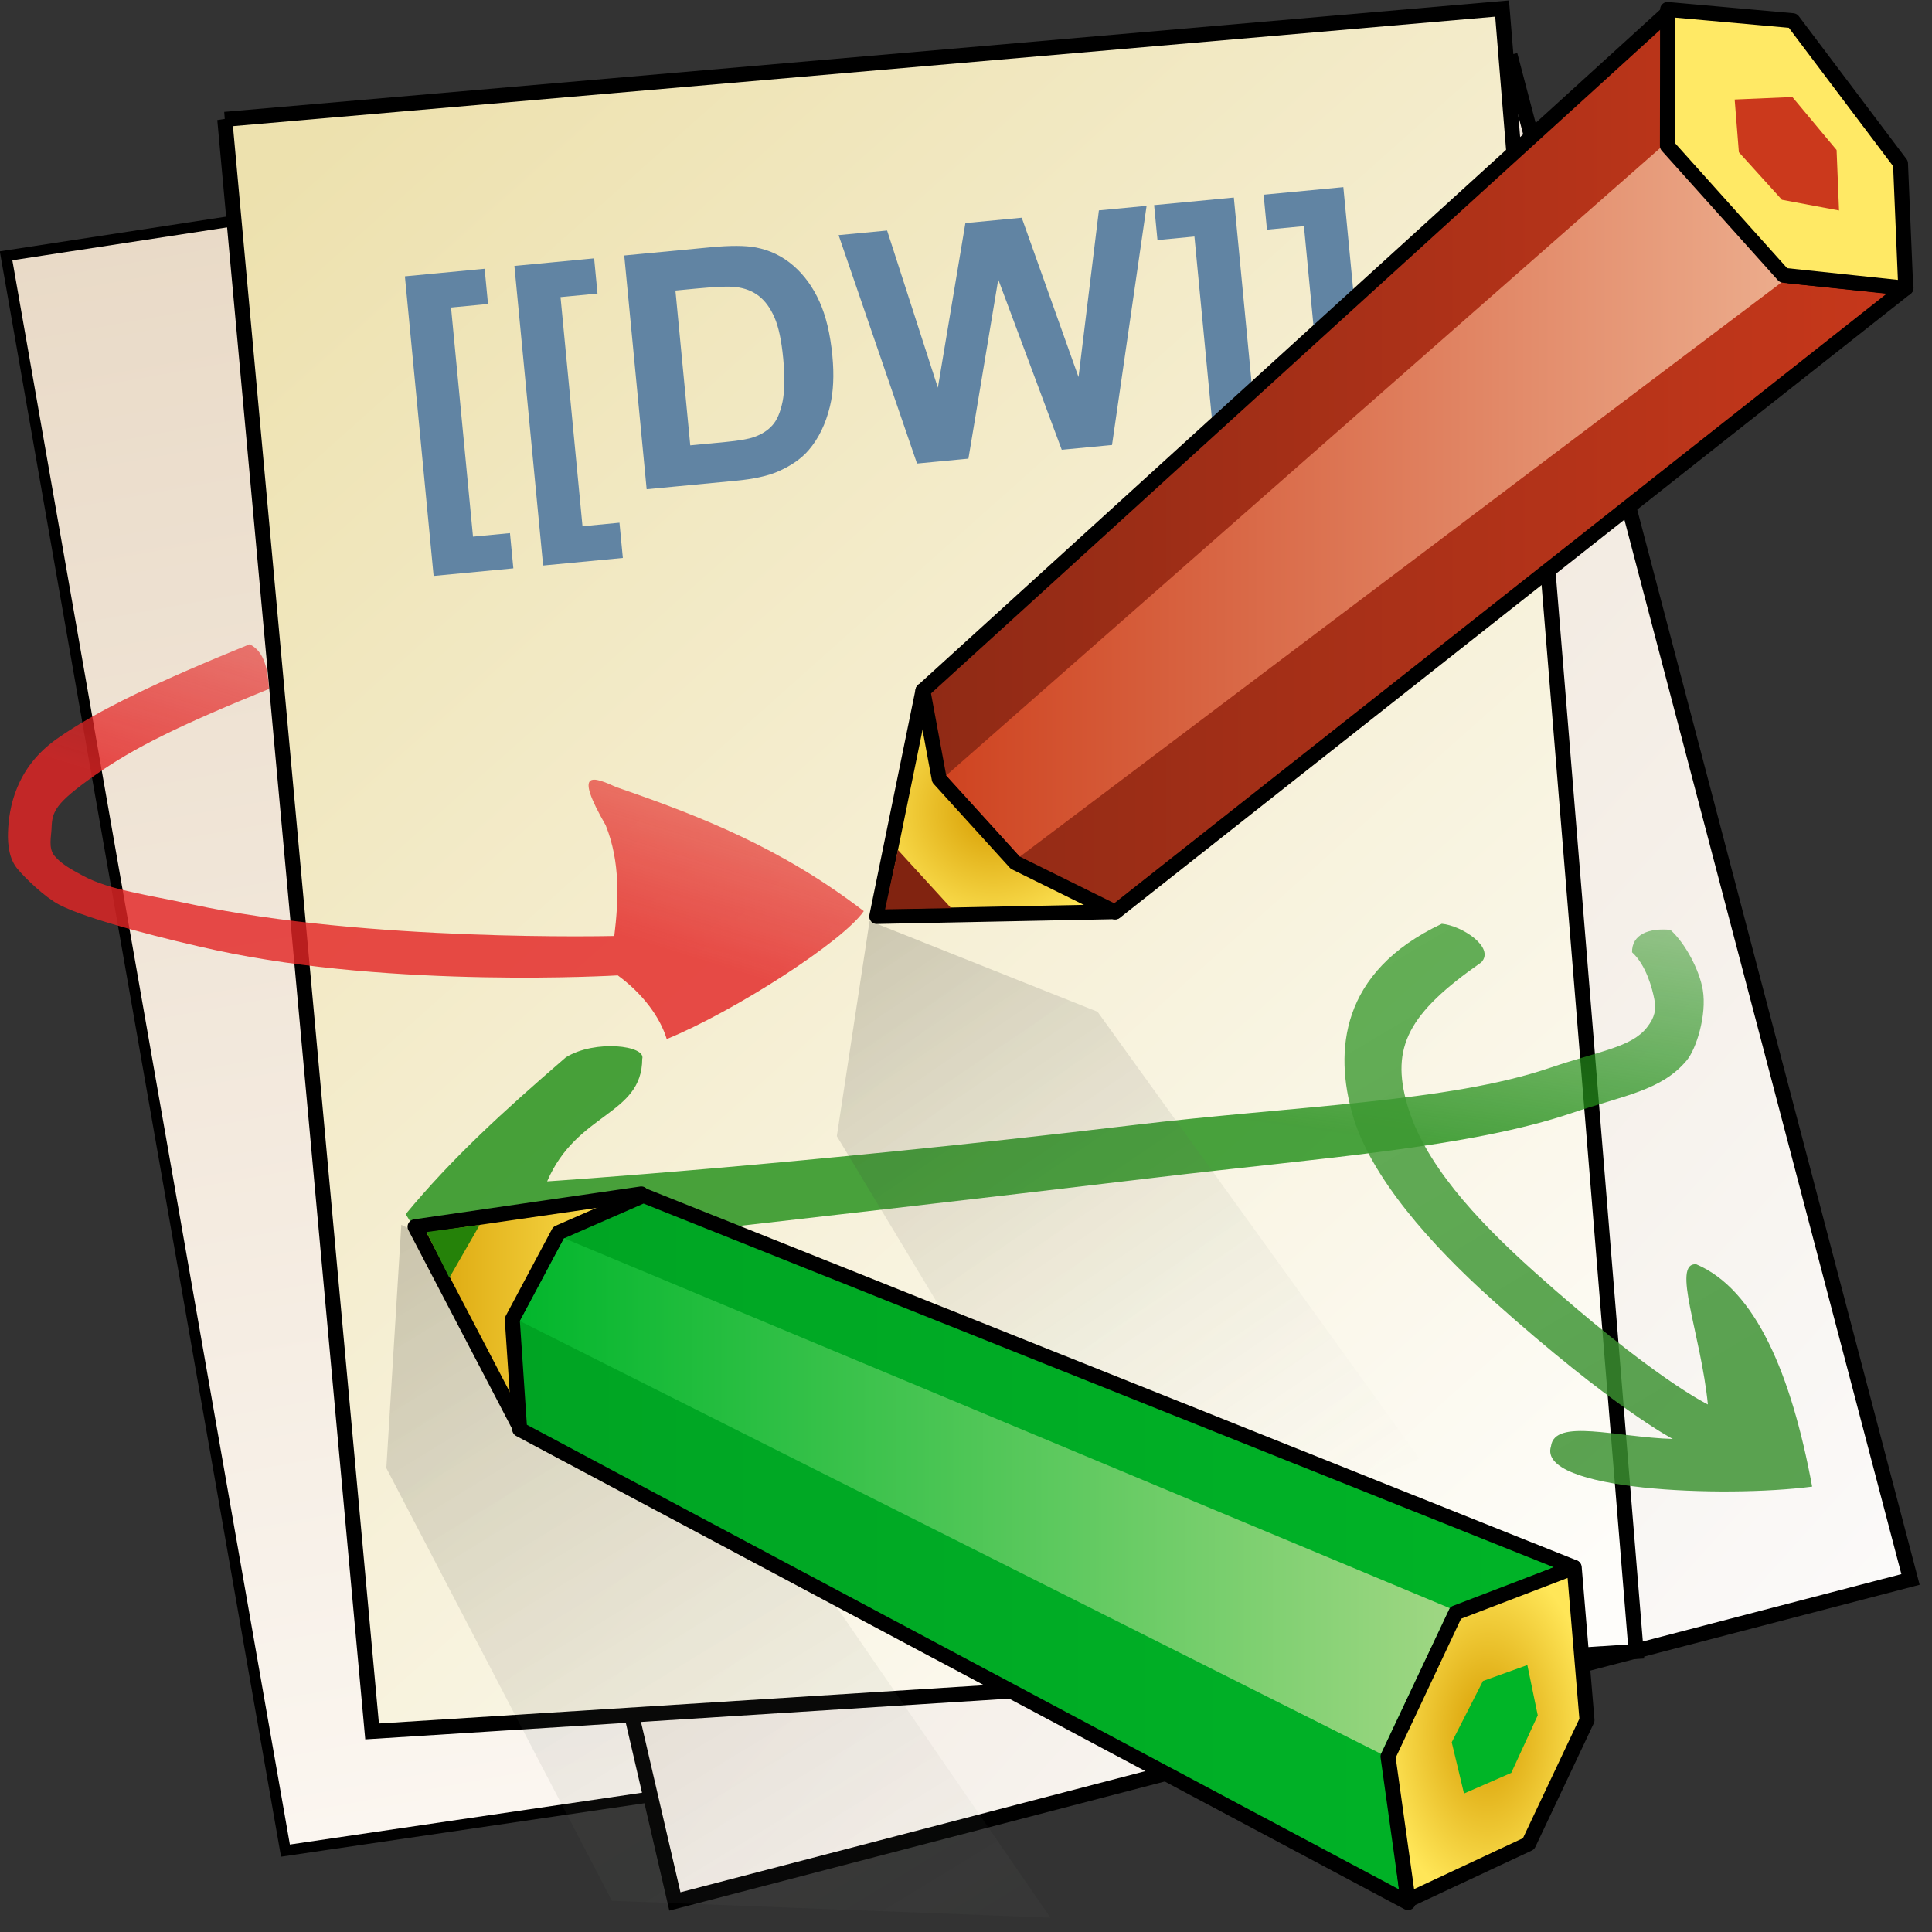 <?xml version="1.0" encoding="UTF-8" standalone="no"?>
<!-- Created with Inkscape (http://www.inkscape.org/) -->

<svg xmlns:dc="http://purl.org/dc/elements/1.1/" xmlns:cc="http://creativecommons.org/ns#" xmlns:rdf="http://www.w3.org/1999/02/22-rdf-syntax-ns#" xmlns:svg="http://www.w3.org/2000/svg" xmlns="http://www.w3.org/2000/svg" xmlns:xlink="http://www.w3.org/1999/xlink" xmlns:sodipodi="http://sodipodi.sourceforge.net/DTD/sodipodi-0.dtd" xmlns:inkscape="http://www.inkscape.org/namespaces/inkscape" width="100%" height="100%" id="svg2" sodipodi:version="0.32" inkscape:version="0.48.1 " sodipodi:docname="dokuwiki-logo.svg" version="1.1" viewBox="0 0 129 129" preserveAspectRatio="xMidYMid slice">
  <rect x="0" y="0" width="129" height="129" fill="#333333" stroke="none"/>
  <title
     id="title3181">DokuWiki Logo</title>
  <defs
     id="defs4">
    <linearGradient
       id="linearGradient2624">
      <stop
         style="stop-color:#3a9030;stop-opacity:0.837;"
         offset="0"
         id="stop2626" />
      <stop
         style="stop-color:#3d9c32;stop-opacity:0.796;"
         offset="1"
         id="stop2628" />
    </linearGradient>
    <linearGradient
       id="linearGradient2612">
      <stop
         style="stop-color:#25901b;stop-opacity:0.837;"
         offset="0"
         id="stop2614" />
      <stop
         style="stop-color:#25901b;stop-opacity:0.378;"
         offset="1"
         id="stop2616" />
    </linearGradient>
    <linearGradient
       id="linearGradient2600">
      <stop
         style="stop-color:#e32525;stop-opacity:0.816;"
         offset="0"
         id="stop2602" />
      <stop
         style="stop-color:#e32525;stop-opacity:0.571;"
         offset="1"
         id="stop2604" />
    </linearGradient>
    <marker
       inkscape:stockid="TriangleOutL"
       orient="auto"
       refY="0"
       refX="0"
       id="TriangleOutL"
       style="overflow:visible">
      <path
         id="path2488"
         d="m 5.77,0 -8.65,5 0,-10 8.65,5 z"
         style="fill-rule:evenodd;stroke:#000000;stroke-width:1pt;marker-start:none"
         transform="scale(0.8,0.8)"
         inkscape:connector-curvature="0" />
    </marker>
    <marker
       inkscape:stockid="Arrow2Lstart"
       orient="auto"
       refY="0"
       refX="0"
       id="Arrow2Lstart"
       style="overflow:visible">
      <path
         id="path2571"
         style="font-size:12px;fill-rule:evenodd;stroke-width:0.625;stroke-linejoin:round"
         d="M 8.719,4.034 -2.207,0.016 8.719,-4.002 c -1.745,2.372 -1.735,5.617 -6e-7,8.035 z"
         transform="matrix(1.1,0,0,1.1,-5.5,0)"
         inkscape:connector-curvature="0" />
    </marker>
    <linearGradient
       id="linearGradient2408">
      <stop
         id="stop2410"
         offset="0"
         style="stop-color:#000000;stop-opacity:0.173;" />
      <stop
         id="stop2412"
         offset="1"
         style="stop-color:#c7cec2;stop-opacity:0;" />
    </linearGradient>
    <linearGradient
       id="linearGradient2389">
      <stop
         style="stop-color:#000000;stop-opacity:0.173;"
         offset="0"
         id="stop2391" />
      <stop
         style="stop-color:#c7cec2;stop-opacity:0;"
         offset="1"
         id="stop2393" />
    </linearGradient>
    <linearGradient
       id="linearGradient2370">
      <stop
         style="stop-color:#fbfaf9;stop-opacity:1;"
         offset="0"
         id="stop2372" />
      <stop
         style="stop-color:#e9dac7;stop-opacity:1;"
         offset="1"
         id="stop2374" />
    </linearGradient>
    <linearGradient
       id="linearGradient2364">
      <stop
         id="stop2366"
         offset="0"
         style="stop-color:#fbf6f0;stop-opacity:1;" />
      <stop
         id="stop2368"
         offset="1"
         style="stop-color:#e9dac7;stop-opacity:1;" />
    </linearGradient>
    <linearGradient
       id="linearGradient2348">
      <stop
         style="stop-color:#fbf6f0;stop-opacity:1;"
         offset="0"
         id="stop2350" />
      <stop
         style="stop-color:#e9dac7;stop-opacity:1;"
         offset="1"
         id="stop2352" />
    </linearGradient>
    <linearGradient
       id="linearGradient2332">
      <stop
         style="stop-color:#ede1ae;stop-opacity:1;"
         offset="0"
         id="stop2334" />
      <stop
         style="stop-color:#fefdfa;stop-opacity:1;"
         offset="1"
         id="stop2336" />
    </linearGradient>
    <linearGradient
       id="linearGradient2249">
      <stop
         style="stop-color:#00a423;stop-opacity:1;"
         offset="0"
         id="stop2251" />
      <stop
         style="stop-color:#00b427;stop-opacity:1;"
         offset="1"
         id="stop2253" />
    </linearGradient>
    <linearGradient
       id="linearGradient2229">
      <stop
         id="stop2231"
         offset="0"
         style="stop-color:#00b62b;stop-opacity:1;" />
      <stop
         id="stop2233"
         offset="1"
         style="stop-color:#a1d784;stop-opacity:1;" />
    </linearGradient>
    <linearGradient
       id="linearGradient2213">
      <stop
         style="stop-color:#000000;stop-opacity:1;"
         offset="0"
         id="stop2215" />
      <stop
         style="stop-color:#000000;stop-opacity:0;"
         offset="1"
         id="stop2217" />
    </linearGradient>
    <linearGradient
       id="linearGradient2360">
      <stop
         style="stop-color:#d69c00;stop-opacity:1;"
         offset="0"
         id="stop2362" />
      <stop
         style="stop-color:#ffe658;stop-opacity:1;"
         offset="1"
         id="stop2364" />
    </linearGradient>
    <linearGradient
       id="linearGradient2352">
      <stop
         id="stop2354"
         offset="0"
         style="stop-color:#ce411e;stop-opacity:1;" />
      <stop
         id="stop2356"
         offset="1"
         style="stop-color:#ecad8d;stop-opacity:1;" />
    </linearGradient>
    <linearGradient
       id="linearGradient2336">
      <stop
         style="stop-color:#8f2a15;stop-opacity:1;"
         offset="0"
         id="stop2338" />
      <stop
         style="stop-color:#c8381b;stop-opacity:1;"
         offset="1"
         id="stop2340" />
    </linearGradient>
    <linearGradient
       inkscape:collect="always"
       xlink:href="#linearGradient2336"
       id="linearGradient2342"
       x1="219.213"
       y1="189.016"
       x2="286.227"
       y2="189.016"
       gradientUnits="userSpaceOnUse" />
    <linearGradient
       inkscape:collect="always"
       xlink:href="#linearGradient2352"
       id="linearGradient2350"
       x1="219.663"
       y1="192.733"
       x2="277.876"
       y2="192.733"
       gradientUnits="userSpaceOnUse" />
    <radialGradient
       inkscape:collect="always"
       xlink:href="#linearGradient2360"
       id="radialGradient2366"
       cx="224.414"
       cy="212.8"
       fx="224.414"
       fy="212.8"
       r="8.681"
       gradientTransform="matrix(1,0,0,0.984,0,3.367)"
       gradientUnits="userSpaceOnUse" />
    <linearGradient
       inkscape:collect="always"
       xlink:href="#linearGradient2249"
       id="linearGradient2227"
       x1="192.039"
       y1="262.258"
       x2="263.671"
       y2="262.258"
       gradientUnits="userSpaceOnUse" />
    <linearGradient
       inkscape:collect="always"
       xlink:href="#linearGradient2229"
       id="linearGradient2247"
       x1="191.751"
       y1="258.916"
       x2="255.656"
       y2="258.916"
       gradientUnits="userSpaceOnUse" />
    <radialGradient
       inkscape:collect="always"
       xlink:href="#linearGradient2360"
       id="radialGradient2317"
       cx="257.411"
       cy="274.642"
       fx="257.411"
       fy="274.642"
       r="7.144"
       gradientTransform="matrix(1,0,0,1.631,0,-173.405)"
       gradientUnits="userSpaceOnUse" />
    <linearGradient
       inkscape:collect="always"
       xlink:href="#linearGradient2360"
       id="linearGradient2325"
       x1="184.071"
       y1="246.359"
       x2="201.406"
       y2="246.359"
       gradientUnits="userSpaceOnUse" />
    <linearGradient
       inkscape:collect="always"
       xlink:href="#linearGradient2332"
       id="linearGradient2346"
       x1="162.764"
       y1="184.993"
       x2="240.849"
       y2="289.503"
       gradientUnits="userSpaceOnUse" />
    <linearGradient
       inkscape:collect="always"
       xlink:href="#linearGradient2348"
       id="linearGradient2354"
       x1="140.158"
       y1="303.79"
       x2="136.142"
       y2="195.872"
       gradientUnits="userSpaceOnUse" />
    <linearGradient
       inkscape:collect="always"
       xlink:href="#linearGradient2370"
       id="linearGradient2362"
       x1="286.156"
       y1="262.287"
       x2="185.813"
       y2="172.324"
       gradientUnits="userSpaceOnUse" />
    <linearGradient
       inkscape:collect="always"
       xlink:href="#linearGradient2389"
       id="linearGradient2395"
       x1="213.966"
       y1="220.072"
       x2="244.791"
       y2="265.404"
       gradientUnits="userSpaceOnUse" />
    <linearGradient
       inkscape:collect="always"
       xlink:href="#linearGradient2408"
       id="linearGradient2406"
       x1="184.306"
       y1="241.528"
       x2="224.674"
       y2="307.528"
       gradientUnits="userSpaceOnUse" />
    <linearGradient
       inkscape:collect="always"
       xlink:href="#linearGradient2600"
       id="linearGradient2606"
       x1="202.418"
       y1="222.051"
       x2="206.06"
       y2="210.356"
       gradientUnits="userSpaceOnUse" />
    <linearGradient
       inkscape:collect="always"
       xlink:href="#linearGradient2612"
       id="linearGradient2618"
       x1="248.622"
       y1="234.522"
       x2="251.644"
       y2="213.122"
       gradientUnits="userSpaceOnUse" />
    <linearGradient
       inkscape:collect="always"
       xlink:href="#linearGradient2624"
       id="linearGradient2630"
       x1="275.718"
       y1="251.564"
       x2="255.684"
       y2="217.94"
       gradientUnits="userSpaceOnUse" />
    <linearGradient
       inkscape:collect="always"
       xlink:href="#linearGradient2352"
       id="linearGradient2640"
       gradientUnits="userSpaceOnUse"
       x1="219.663"
       y1="192.733"
       x2="277.876"
       y2="192.733" />
    <linearGradient
       inkscape:collect="always"
       xlink:href="#linearGradient2336"
       id="linearGradient2643"
       gradientUnits="userSpaceOnUse"
       x1="219.213"
       y1="189.016"
       x2="286.227"
       y2="189.016" />
    <radialGradient
       inkscape:collect="always"
       xlink:href="#linearGradient2360"
       id="radialGradient2647"
       gradientUnits="userSpaceOnUse"
       gradientTransform="matrix(1,0,0,0.984,0,3.367)"
       cx="224.414"
       cy="212.8"
       fx="224.414"
       fy="212.8"
       r="8.681" />
  </defs>
  <sodipodi:namedview
     id="base"
     pagecolor="#ffffff"
     bordercolor="#666666"
     borderopacity="1.0"
     inkscape:pageopacity="0.0"
     inkscape:pageshadow="2"
     inkscape:zoom="2.03"
     inkscape:cx="35.144424"
     inkscape:cy="83.160427"
     inkscape:document-units="px"
     inkscape:current-layer="layer3"
     inkscape:window-width="1366"
     inkscape:window-height="716"
     inkscape:window-x="-8"
     inkscape:window-y="-8"
     showguides="true"
     inkscape:guide-bbox="true"
     showgrid="false"
     fit-margin-top="0"
     fit-margin-left="0"
     fit-margin-right="0"
     fit-margin-bottom="0"
     inkscape:window-maximized="1"
     inkscape:showpageshadow="false"
     showborder="true"
     borderlayer="false" />
  <g
     inkscape:groupmode="layer"
     id="layer3"
     inkscape:label="paper"
     style="display:inline"
     transform="translate(-158.106,-158.673)">
    <g
       id="g1419"
       transform="matrix(1,0,0,0.996,0.015,0.896)">
      <g
         id="g2376">
        <path
           transform="matrix(0.99,-0.141,0.201,0.98,0,0)"
           style="fill:url(#linearGradient2354);fill-opacity:1;fill-rule:evenodd;stroke:#000000;stroke-width:0.722px;stroke-linecap:butt;stroke-linejoin:miter;stroke-opacity:1;display:inline"
           d="m 120.215,196.438 70.907,-0.792 -2.403,109.053 -71.718,0.373 3.214,-108.634 z"
           id="rect1422"
           sodipodi:nodetypes="ccccc"
           inkscape:connector-curvature="0" />
        <path
           style="fill:url(#linearGradient2362);fill-opacity:1;fill-rule:evenodd;stroke:#000000;stroke-width:1px;stroke-linecap:butt;stroke-linejoin:miter;stroke-opacity:1;display:inline"
           d="m 179.2,182.087 79.842,-19.517 26.614,101.724 -82.503,21.587 -23.953,-103.794 z"
           id="rect1425"
           sodipodi:nodetypes="ccccc"
           inkscape:connector-curvature="0" />
        <path
           transform="matrix(0.996,-0.093,0.081,0.997,0,0)"
           style="fill:url(#linearGradient2346);fill-opacity:1;fill-rule:evenodd;stroke:#000000;stroke-width:1.004px;stroke-linecap:butt;stroke-linejoin:miter;stroke-opacity:1;display:inline"
           d="m 159.014,181.744 85.586,0.534 0,110.474 -84.534,-2.513 -1.052,-108.496 z"
           id="rect1419"
           sodipodi:nodetypes="ccccc"
           inkscape:connector-curvature="0" />
      </g>
      <path
         id="text2382"
         d="m 167.551,214.008 0,-20.185 5.35,0 0,2.374 -2.481,0 0,15.437 2.481,0 0,2.374 -5.35,0 m 7.348,0 0,-20.185 5.35,0 0,2.374 -2.481,0 0,15.437 2.481,0 0,2.374 -5.35,0 m 7.369,-20.185 5.812,0 c 1.311,2e-5 2.31,0.1 2.997,0.301 0.924,0.272 1.715,0.756 2.374,1.45 0.659,0.695 1.16,1.547 1.504,2.557 0.344,1.003 0.516,2.242 0.516,3.717 -10e-6,1.296 -0.161,2.413 -0.483,3.352 -0.394,1.146 -0.956,2.073 -1.687,2.782 -0.551,0.537 -1.296,0.956 -2.234,1.257 -0.702,0.222 -1.64,0.333 -2.814,0.333 l -5.983,0 0,-15.748 m 3.18,2.664 0,10.431 2.374,0 c 0.888,1e-5 1.529,-0.05 1.923,-0.15 0.516,-0.129 0.942,-0.347 1.278,-0.655 0.344,-0.308 0.623,-0.813 0.838,-1.515 0.215,-0.709 0.322,-1.672 0.322,-2.89 -1e-5,-1.217 -0.107,-2.152 -0.322,-2.804 -0.215,-0.652 -0.516,-1.16 -0.902,-1.525 -0.387,-0.365 -0.877,-0.612 -1.472,-0.741 -0.444,-0.1 -1.314,-0.15 -2.61,-0.15 l -1.429,0 m 14.964,13.084 -3.76,-15.748 3.255,0 2.374,10.817 2.879,-10.817 3.781,0 2.761,11 2.417,-11 3.201,0 -3.824,15.748 -3.373,0 -3.137,-11.773 -3.126,11.773 -3.448,0 m 22.763,-15.748 0,20.185 -5.35,0 0,-2.374 2.481,0 0,-15.458 -2.481,0 0,-2.353 5.35,0 m 7.348,0 0,20.185 -5.35,0 0,-2.374 2.481,0 0,-15.458 -2.481,0 0,-2.353 5.35,0"
         style="font-size:12px;font-style:normal;font-weight:normal;line-height:125%;fill:#6184a3;fill-opacity:1;stroke:none;display:inline;font-family:Bitstream Vera Sans"
         transform="matrix(0.995,-0.095,0.095,0.995,0,0)"
         inkscape:connector-curvature="0" />
      <g
         id="g2632"
         style="display:inline">
        <path
           style="fill:url(#linearGradient2606);fill-opacity:1;fill-rule:evenodd;stroke:none;stroke-width:1px;marker-end:none"
           d="m 174.756,201.602 c -6.046,2.467 -10.168,4.419 -12.885,6.351 -2.717,1.931 -3.193,4.6 -3.246,6.266 -0.027,0.833 0.081,1.778 0.632,2.44 0.551,0.662 1.808,1.874 2.758,2.386 1.9,1.023 7.542,2.429 10.519,3.073 11.909,2.576 26.806,1.681 26.806,1.681 1.693,1.245 2.833,2.824 3.269,4.269 4.577,-1.887 11.811,-6.584 13.157,-8.577 -5.451,-4.2 -10.797,-6.333 -16.513,-8.308 -1.599,-0.719 -2.88,-1.226 -0.718,2.556 0.985,2.473 0.858,5.051 0.572,7.418 0,0 -16.527,0.407 -28.238,-2.127 -2.928,-0.633 -5.466,-0.955 -7.219,-1.898 -0.876,-0.472 -1.483,-0.821 -1.916,-1.341 -0.433,-0.52 -0.22,-1.291 -0.201,-1.859 0.037,-1.136 0.253,-1.671 2.862,-3.525 2.608,-1.854 5.654,-3.362 11.659,-5.812 -0.088,-1.291 -0.29,-2.506 -1.297,-2.993 z"
           id="path2414"
           sodipodi:nodetypes="csssssccccccssssscc"
           inkscape:connector-curvature="0" />
        <path
           style="fill:url(#linearGradient2618);fill-opacity:1;fill-rule:evenodd;stroke:none"
           d="m 269.625,220.748 c -1.436,-0.14 -2.58,0.303 -2.561,1.502 0.944,0.857 1.349,2.435 1.486,3.14 0.136,0.705 0.036,1.219 -0.486,1.89 -1.043,1.342 -3.125,1.569 -6.501,2.721 -6.751,2.304 -16.893,2.526 -27.907,3.846 -22.028,2.642 -39.032,3.761 -39.032,3.761 1.983,-4.648 6.328,-4.412 6.349,-8.21 0.274,-0.898 -3.146,-1.316 -5.099,-0.107 -4.267,3.701 -7.592,6.754 -10.694,10.513 l 1.888,3.084 c 0,0 26.13,-2.89 48.198,-5.536 11.034,-1.323 20.956,-1.999 27.81,-4.337 3.427,-1.169 5.96,-1.49 7.641,-3.52 0.632,-0.763 1.352,-3.047 1.068,-4.734 -0.22,-1.302 -1.15,-3.098 -2.16,-4.014 z"
           id="path2608"
           sodipodi:nodetypes="ccsssscccccssssc"
           inkscape:connector-curvature="0" />
        <path
           style="fill:url(#linearGradient2630);fill-opacity:1;fill-rule:evenodd;stroke:none"
           d="m 254.362,220.339 c -6.85,3.242 -7.153,8.609 -5.96,12.799 1.194,4.19 5.263,8.757 9.321,12.406 8.117,7.299 12.06,9.332 12.06,9.332 -3.715,-0.103 -7.899,-1.412 -8.133,0.493 -0.948,2.976 11.491,3.475 17.438,2.702 -1.395,-7.578 -3.793,-13.215 -7.732,-14.903 -1.685,-0.148 0.312,4.724 0.77,9.396 0,0 -3.625,-1.731 -11.605,-8.908 -3.99,-3.588 -7.374,-7.342 -8.473,-11.201 -1.099,-3.859 0.078,-6.12 4.951,-9.532 0.928,-0.995 -1.29,-2.459 -2.638,-2.584 z"
           id="path2620"
           sodipodi:nodetypes="csscccccsscc"
           inkscape:connector-curvature="0" />
      </g>
      <path
         sodipodi:nodetypes="cccccc"
         id="rect2386"
         d="m 213.966,234.578 2.188,-14.429 15.22,6.088 21.494,29.948 -20.406,9.218 -18.495,-30.826 z"
         style="fill:url(#linearGradient2395);fill-opacity:1;stroke:none;display:inline"
         inkscape:connector-curvature="0" />
      <g
         id="g2649"
         style="display:inline">
        <path
           style="fill:url(#radialGradient2647);fill-opacity:1;fill-rule:evenodd;stroke:#000000;stroke-width:1px;stroke-linecap:butt;stroke-linejoin:round;stroke-opacity:1"
           d="m 232.558,219.53 -15.928,0.322 3.088,-15.157 12.84,14.835 z"
           id="path1443"
           sodipodi:nodetypes="cccc"
           inkscape:connector-curvature="0" />
        <path
           style="fill:#812310;fill-opacity:1;fill-rule:evenodd;stroke:none"
           d="m 221.6,219.293 -4.412,0.078 0.854,-3.983 3.558,3.904 z"
           id="path1452"
           sodipodi:nodetypes="cccc"
           inkscape:connector-curvature="0" />
        <path
           style="fill:url(#linearGradient2643);fill-opacity:1;fill-rule:evenodd;stroke:#000000;stroke-width:1px;stroke-linecap:butt;stroke-linejoin:round;stroke-opacity:1"
           d="m 269.442,159.274 0.098,8.915 8.058,8.723 7.759,0.799 -52.807,41.841 -6.665,-3.307 -5.082,-5.618 -1.09,-5.912 49.729,-45.441 z"
           id="rect1437"
           sodipodi:nodetypes="ccccccccc"
           inkscape:connector-curvature="0" />
        <path
           style="fill:url(#linearGradient2640);fill-opacity:1;fill-rule:evenodd;stroke:none"
           d="m 268.948,168.328 8.343,8.827 -51.101,38.683 -4.92,-5.444 47.678,-42.066 z"
           id="rect1446"
           sodipodi:nodetypes="ccccc"
           inkscape:connector-curvature="0" />
        <path
           style="fill:#ffe965;fill-opacity:1;fill-rule:evenodd;stroke:#000000;stroke-width:1px;stroke-linecap:butt;stroke-linejoin:round;stroke-opacity:1;display:inline"
           d="m 285.338,177.732 -8.162,-0.866 -7.752,-8.679 0.013,-9.143 8.362,0.752 7.189,9.577 0.35,8.359 z"
           id="path1440"
           sodipodi:nodetypes="ccccccc"
           inkscape:connector-curvature="0" />
        <path
           style="fill:#cb391c;fill-opacity:1;fill-rule:evenodd;stroke:none"
           d="m 280.72,168.464 0.164,4.057 -3.813,-0.717 -2.875,-3.189 -0.281,-3.534 3.854,-0.166 2.95,3.55 z"
           id="path1449"
           sodipodi:nodetypes="ccccccc"
           inkscape:connector-curvature="0" />
      </g>
      <g
         id="g2657"
         style="display:inline">
        <path
           style="fill:url(#linearGradient2406);fill-opacity:1;stroke:none"
           d="m 183.886,256.828 1,-16.307 17.288,8.44 26.055,38.009 -29.281,-1.134 -15.062,-29.009 z"
           id="rect2397"
           sodipodi:nodetypes="cccccc"
           inkscape:connector-curvature="0" />
        <path
           style="fill:url(#linearGradient2325);fill-opacity:1;stroke:#000000;stroke-linejoin:round;stroke-opacity:1;display:inline"
           d="m 200.906,238.448 -8.046,15.774 -7.056,-13.573 15.102,-2.2 z"
           id="rect2207"
           sodipodi:nodetypes="cccc"
           inkscape:connector-curvature="0" />
        <path
           style="fill:url(#linearGradient2227);fill-opacity:1;stroke:#000000;stroke-linejoin:round;stroke-opacity:1"
           d="m 201.054,238.554 62.117,24.919 -7.887,3.214 -4.352,9.31 1.172,9.964 -59.315,-31.728 -0.494,-7.364 3.096,-5.828 5.662,-2.487 z"
           id="rect1328"
           sodipodi:nodetypes="ccccccccc"
           inkscape:connector-curvature="0" />
        <path
           style="fill:url(#radialGradient2317);fill-opacity:1;stroke:#000000;stroke-linejoin:round;stroke-opacity:1;display:inline"
           d="m 255.278,266.535 7.924,-3.048 0.853,10.24 -3.901,8.29 -8.046,3.779 -1.341,-9.631 4.511,-9.631 z"
           id="rect2204"
           sodipodi:nodetypes="ccccccc"
           inkscape:connector-curvature="0" />
        <path
           style="fill:url(#linearGradient2247);fill-opacity:1;stroke:none;display:inline"
           d="m 195.755,241.421 59.131,24.796 -4.592,9.766 -57.49,-29.01 2.951,-5.553 z"
           id="rect2210"
           sodipodi:nodetypes="ccccc"
           inkscape:connector-curvature="0" />
        <path
           style="fill:#00b527;fill-opacity:1;stroke:none"
           d="m 255.023,275.21 2.084,-4.107 2.965,-1.07 0.694,3.372 -1.768,3.857 -3.155,1.383 -0.82,-3.436 z"
           id="rect2308"
           sodipodi:nodetypes="ccccccc"
           inkscape:connector-curvature="0" />
        <path
           style="fill:#258209;fill-opacity:1;stroke:none;display:inline"
           d="m 186.568,241.004 3.55,-0.473 -2.023,3.539 -1.527,-3.066 z"
           id="rect2327"
           sodipodi:nodetypes="cccc"
           inkscape:connector-curvature="0" />
      </g>
    </g>
  </g>
</svg>
